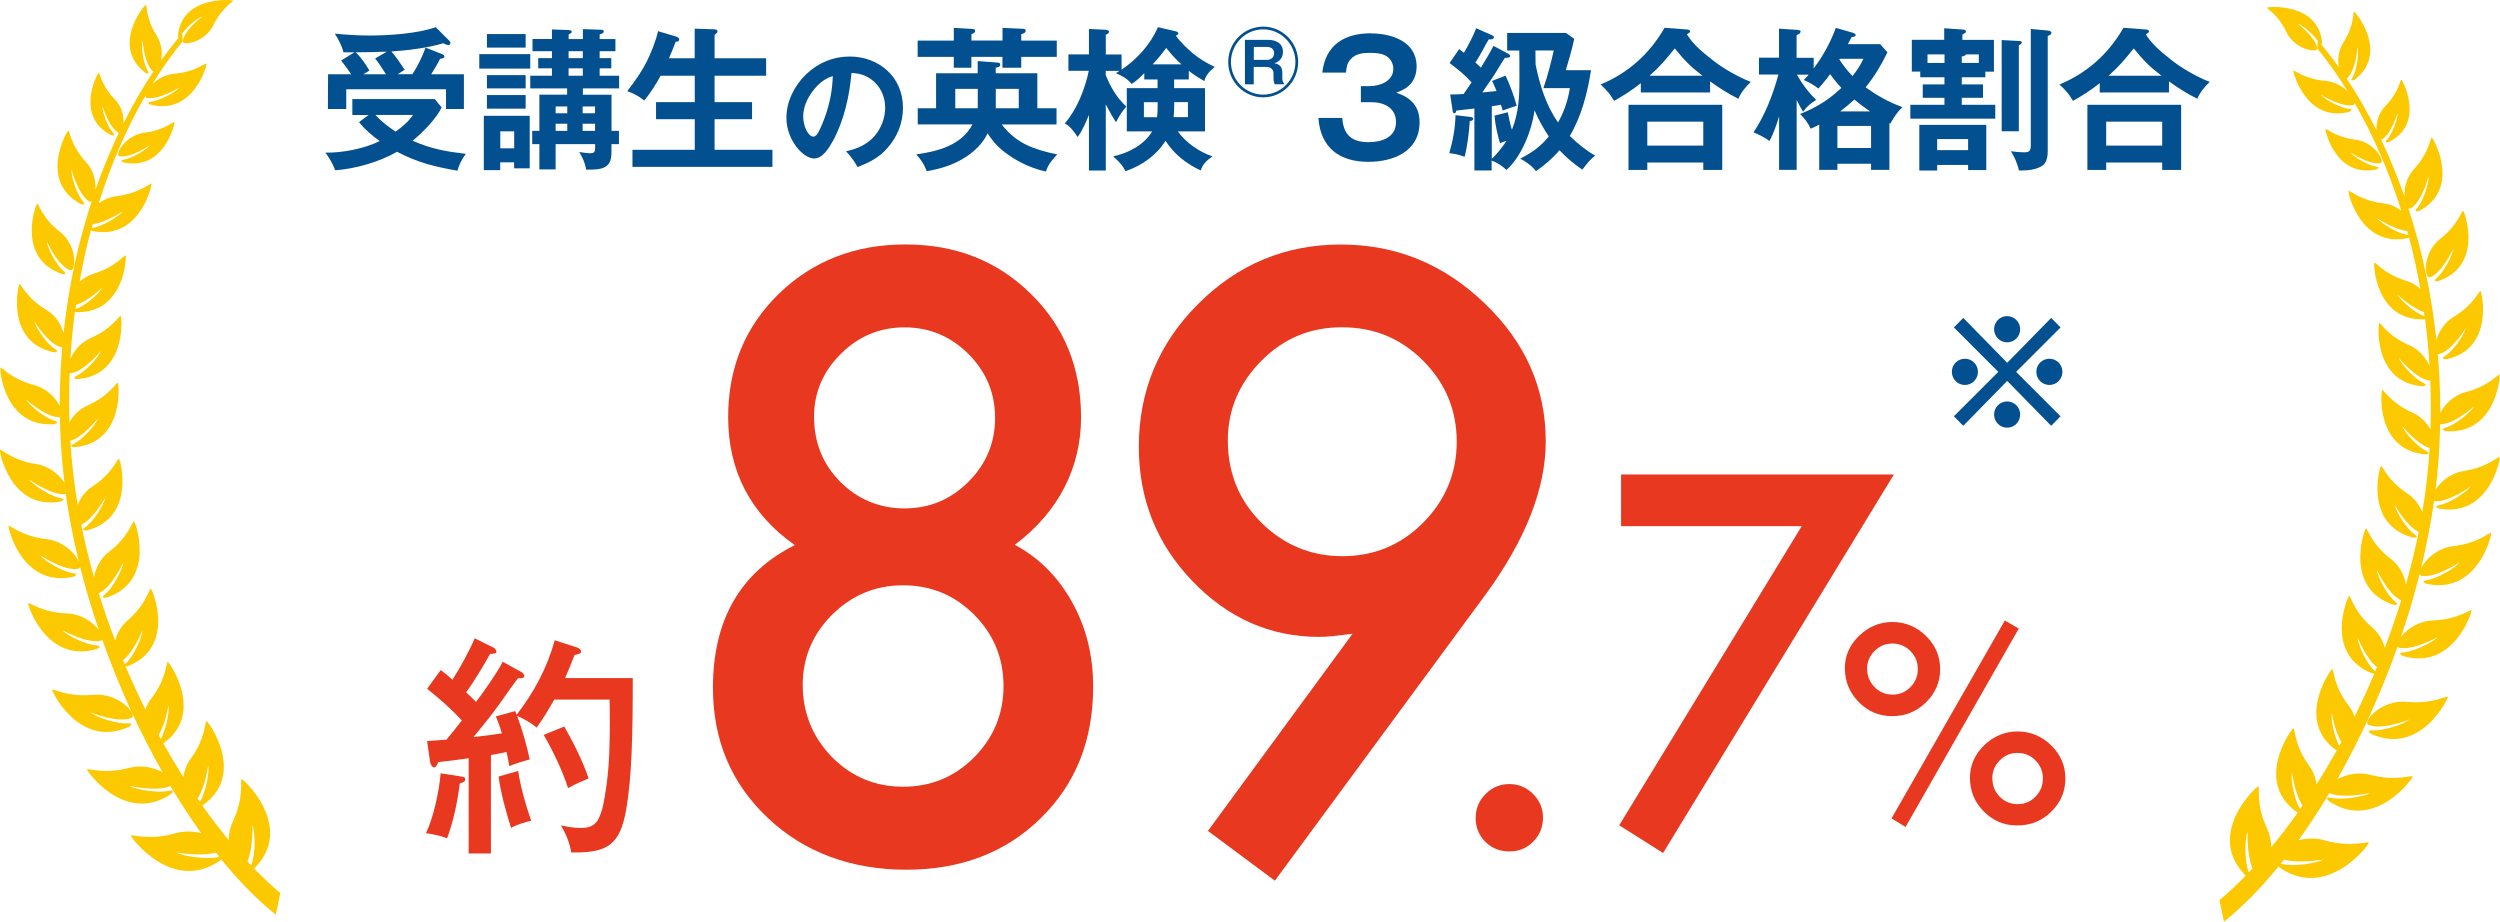 <?xml version="1.0" encoding="UTF-8"?><svg id="b" xmlns="http://www.w3.org/2000/svg" xmlns:xlink="http://www.w3.org/1999/xlink" viewBox="0 0 320.22 118.06"><defs><filter id="d" x="90.47" y="30.48" width="107.52" height="82.34" filterUnits="userSpaceOnUse"><feOffset dx=".85" dy=".85"/><feGaussianBlur result="e" stdDeviation="0"/><feFlood flood-color="#fff" flood-opacity=".9"/><feComposite in2="e" operator="in"/><feComposite in="SourceGraphic"/></filter><filter id="f" x="188.17" y="59.92" width="54.42" height="49.34" filterUnits="userSpaceOnUse"><feOffset dx=".85" dy=".85"/><feGaussianBlur result="g" stdDeviation="0"/><feFlood flood-color="#fff" flood-opacity=".9"/><feComposite in2="g" operator="in"/><feComposite in="SourceGraphic"/></filter></defs><g id="c"><path d="M15.87,20.45c-.71.1-.03.36-.03.36,5.18,1.1,6.58-4.98,6.5-5.17-.07-.16-1.25,1.05-3.79,1.35-2.53.3-3.91,2.88-3.25,3.02,1.42.28,3.88-1.4,3.88-1.4-.5.63-2.31,1.68-3.33,1.84h0ZM16.51,93.11s.8-.52-.15-.46c-1.33.1-3.95-.73-4.78-1.4,0,0,3.56,1.45,5.28.69.81-.36-1.64-3.27-4.96-2.94-3.32.33-5.18-.88-5.22-.65-.05.27,3.56,7.6,9.82,4.75h0ZM7.93,35.1s.85.14.21-.38c-.91-.75-2.05-2.87-2.14-3.8,0,0,1.39,3.13,2.98,3.69.75.26,1.02-3.13-1.32-4.93-2.33-1.8-2.74-3.71-2.91-3.59-.2.14-2.66,7.02,3.19,9ZM32.55,111.24s.04-.03.04-.03c5.21-5.23-1.32-11.37-1.63-11.41-.25-.04.38,2.24-1.13,5.41-.38.8-.53,1.63-.53,2.4-1.15-1.39-2.28-2.87-3.39-4.43,5.71-3.95.82-10.71.55-10.81-.23-.08-.06,2.13-2.03,4.81-.55.75-.83,1.57-.94,2.36-.88-1.39-1.74-2.83-2.58-4.32,5.37-3.77.84-10.34.58-10.43-.22-.08-.1,2.09-2.1,4.67-.35.45-.6.94-.76,1.43-.89-1.8-1.74-3.64-2.54-5.53.13,0,.27-.03.27-.03,6.23-2.44,3.19-9.77,2.96-9.92-.19-.13-.53,1.96-2.96,4.04-.87.75-1.37,1.7-1.61,2.6-.77-2-1.47-4.03-2.1-6.08,1.68-.7,3.14-3.95,3.14-3.95-.11,1.01-1.35,3.31-2.35,4.11-.7.57.22.41.22.41,6.36-2.12,3.73-9.59,3.51-9.75-.19-.13-.64,1.94-3.18,3.87-1.19.91-1.76,2.2-1.95,3.28-.63-2.23-1.18-4.48-1.63-6.73,1.59-.75,3.09-3.5,3.09-3.5-.18.96-1.55,3.1-2.57,3.81-.72.5.18.42.18.42,6.3-1.6,4.33-9.01,4.13-9.18-.17-.14-.76,1.82-3.36,3.52-.98.64-1.59,1.53-1.93,2.4-.23-1.37-.43-2.74-.58-4.1-.16-1.37-.27-2.75-.36-4.12,1.66-.48,3.57-2.9,3.57-2.9-.34.91-2.02,2.75-3.13,3.29-.78.37.11.43.11.43,6.37-.56,5.69-8.04,5.53-8.24-.14-.16-1.04,1.65-3.85,2.88-1.11.49-1.87,1.33-2.34,2.16-.07-2.11-.06-4.21.02-6.29.03.01.07.03.11.02,1.71-.16,3.92-2.9,3.92-2.9-.34.89-2.03,2.7-3.12,3.22-.77.36.1.43.1.43,6.3-.5,5.69-7.9,5.53-8.09-.13-.16-1.04,1.61-3.82,2.82-1.37.59-2.22,1.73-2.63,2.71.12-2.04.32-4.06.58-6.05.08.02.14.03.14.03,6.19.23,6.5-7.04,6.36-7.25-.11-.18-1.21,1.46-4.06,2.31-.73.22-1.35.6-1.84,1.04.4-2.24.88-4.44,1.45-6.58.09.04.17.08.17.08,6.05,1.28,7.68-5.82,7.59-6.04-.08-.19-1.46,1.23-4.42,1.58-.92.1-1.71.47-2.34.93,1.58-5.03,3.6-9.67,5.98-13.79,0,.14.05.24.16.27,1.5.35,4.2-1.34,4.2-1.34-.55.66-2.53,1.71-3.62,1.83-.77.08-.05.39-.05.39,5.48,1.37,7.22-5.06,7.14-5.26-.07-.18-1.38,1.07-4.09,1.29-1.23.1-2.22.71-2.87,1.36,1.23-1.99,2.53-3.84,3.92-5.53l-.08-.96c.6-.87,1.93-1.98,2.62-2.23,0,0-2.39,1.79-2.53,3.19-.07.66,2.9.15,3.95-2.11C28.43.92,29.98.19,29.84.08c-.16-.13-6.59-.64-7.04,4.48,0,0,.01.18.07.28-.77.92-1.51,1.88-2.24,2.89.18-.92.11-2.11-.57-3.17-1.44-2.24-1.2-4-1.38-3.95-.22.07-4.5,5.27-.08,8.7,0,0,.68.38.3-.27-.55-.92-.86-3.08-.65-3.9,0,0,.21,3.08,1.39,4.04-1.37,2.05-2.65,4.26-3.82,6.62.05-.92-.21-2.16-1.14-3.11-1.76-1.78-1.87-3.45-2.04-3.37-.19.1-3.09,5.65,1.62,7.99,0,0,.7.22.22-.3-.68-.74-1.39-2.66-1.36-3.46,0,0,.8,2.81,2.08,3.46,0,0,.01,0,.02,0-1.1,2.31-2.1,4.75-2.99,7.29.06-1.06-.21-2.46-1.23-3.56-1.99-2.15-2.07-4.09-2.26-4-.22.11-3.82,6.5,1.61,9.39,0,0,.81.28.27-.34-.77-.88-1.53-3.16-1.46-4.09,0,0,.84,3.31,2.31,4.12.09.05.18.03.27-.03-1.73,5.28-2.97,10.97-3.6,16.88-.28-1.02-.96-2.24-2.24-3-2.59-1.54-3.25-3.42-3.41-3.28-.19.17-1.79,7.43,4.39,8.73,0,0,.88.05.16-.41-1.02-.65-2.44-2.66-2.66-3.59,0,0,1.81,3,3.49,3.37.03,0,.06,0,.1,0-.21,2.48-.32,4.98-.32,7.52-.5-1.01-1.62-2.26-3.3-2.69-2.97-.76-4.17-2.4-4.29-2.22-.13.22.5,7.7,6.87,7.23,0,0,.86-.2.03-.44-1.18-.35-3.16-1.9-3.65-2.74,0,0,2.62,2.36,4.36,2.3.04,2.13.16,4.29.37,6.44.06.65.14,1.3.22,1.95-.62-.97-1.89-2.13-3.64-2.4C1.49,58.96.09,57.42,0,57.62c-.11.23,1.34,7.76,7.75,6.63,0,0,.86-.29-.02-.45-1.23-.23-3.42-1.6-4-2.4,0,0,2.94,2.15,4.69,1.88.41,2.87.97,5.76,1.68,8.66-.47-1.05-1.99-2.64-4.18-2.89-3.22-.36-4.73-1.88-4.82-1.68-.1.24,1.72,7.94,8.28,6.51,0,0,.87-.33-.04-.47-1.29-.18-3.59-1.5-4.22-2.3,0,0,3.14,2.11,4.93,1.74.13-.02.19-.13.2-.28.68,2.72,1.49,5.43,2.4,8.1-.74-.94-2.22-2.04-4.11-2.1-3.23-.11-4.86-1.52-4.93-1.3-.08.26,2.38,7.78,8.8,5.85,0,0,.84-.4-.08-.46-1.29-.08-3.7-1.22-4.4-1.97,0,0,3.3,1.86,5.06,1.35.05-.02.09-.04.12-.07,2.12,5.98,4.75,11.75,7.71,16.95-1.09-.59-2.67-1-4.3-.56-3.28.88-5.37-.04-5.37.2,0,.28,4.92,7.07,10.71,3.17,0,0,.71-.66-.23-.44-1.32.31-4.11-.09-5.06-.63,0,0,3.52.8,5.26.02,1.27,2.13,2.59,4.15,3.95,6.05-.99-.26-2.14-.33-3.31,0-3.46,1-5.7.06-5.7.31,0,.29,5.36,7.42,11.44,3.17,0,0,.06-.06.12-.14,2.27,2.79,4.63,5.19,7,7.09l.57-2.76c-1.13-.96-2.26-2.02-3.38-3.17h0ZM11.89,28.7c1.66-.16,3.85-1.65,3.85-1.65-.58.74-2.7,1.97-3.88,2.15-.05,0-.08.01-.11.02.05-.17.09-.34.14-.52h0ZM9.74,39.06c1.58-.49,3.4-2.25,3.4-2.25-.44.83-2.3,2.41-3.43,2.78-.02,0-.02.01-.04.01.02-.18.05-.36.07-.54ZM15.76,84.55c1.42-1.09,2.49-3.83,2.49-3.83-.05,1.01-1.17,3.37-2.11,4.23-.07.06-.11.1-.15.15-.08-.18-.15-.36-.23-.55h0ZM20.6,94.65c-.09-.17-.18-.34-.27-.51.9-1.49,1.24-3.79,1.24-3.79.15.92-.32,3.09-.96,4.3ZM25.61,102.72c-.1-.15-.2-.29-.3-.44,1.02-1.54,1.35-4.25,1.35-4.25.19,1.01-.33,3.53-1.05,4.69h0ZM27.99,109.76c-1.4.36-4.37-.02-5.38-.57,0,0,3.11.56,5.06.01.14.18.29.36.43.55-.04,0-.06,0-.1.01h0ZM31.7,110.34c.75-1.8.63-4.67.63-4.67.41,1.04.38,3.86-.16,5.17-.16-.16-.32-.33-.47-.5Z" fill="#fcc800"/><path d="M304.36,21.34c-1.01-.15-2.83-1.21-3.33-1.84,0,0,2.47,1.67,3.88,1.4.66-.13-.71-2.72-3.25-3.02-2.54-.3-3.72-1.51-3.79-1.35-.08.19,1.32,6.27,6.5,5.17,0,0,.69-.26-.03-.36h0ZM303.72,94c6.26,2.86,9.87-4.48,9.82-4.75-.04-.23-1.91.98-5.22.65-3.31-.34-5.77,2.58-4.96,2.94,1.72.76,5.28-.69,5.28-.69-.83.67-3.45,1.5-4.78,1.4-.94-.06-.15.46-.15.46h0ZM315.49,26.99c-.17-.12-.58,1.79-2.91,3.59-2.34,1.8-2.07,5.19-1.32,4.93,1.58-.56,2.98-3.69,2.98-3.69-.1.93-1.23,3.05-2.14,3.8-.64.53.21.38.21.38,5.85-1.98,3.39-8.86,3.19-9ZM287.67,112.13c-1.11,1.15-2.24,2.21-3.38,3.17l.57,2.76c2.37-1.9,4.72-4.3,7-7.09.06.08.12.14.12.14,6.08,4.25,11.44-2.88,11.44-3.17,0-.25-2.24.68-5.7-.31-1.17-.33-2.32-.26-3.31,0,1.36-1.9,2.68-3.92,3.95-6.05,1.74.78,5.26-.02,5.26-.02-.95.53-3.73.94-5.06.63-.93-.22-.23.44-.23.44,5.8,3.9,10.71-2.9,10.71-3.17,0-.24-2.09.67-5.37-.2-1.63-.44-3.21-.03-4.3.56,2.96-5.21,5.59-10.98,7.71-16.95.03.03.07.06.12.07,1.76.5,5.06-1.35,5.06-1.35-.7.74-3.11,1.88-4.4,1.97-.92.06-.08.46-.08.46,6.42,1.93,8.87-5.59,8.8-5.85-.07-.21-1.7,1.19-4.93,1.3-1.9.06-3.38,1.16-4.11,2.1.91-2.67,1.72-5.39,2.4-8.1.01.15.07.25.2.28,1.79.36,4.93-1.74,4.93-1.74-.63.8-2.94,2.12-4.22,2.3-.91.13-.04.47-.04.47,6.56,1.42,8.38-6.27,8.28-6.51-.09-.21-1.6,1.32-4.82,1.68-2.19.25-3.71,1.84-4.18,2.89.71-2.89,1.27-5.79,1.68-8.66,1.75.27,4.69-1.88,4.69-1.88-.58.8-2.76,2.17-4,2.4-.87.16-.02.45-.02.45,6.41,1.13,7.86-6.39,7.75-6.63-.09-.19-1.48,1.34-4.59,1.81-1.76.27-3.02,1.42-3.64,2.4.08-.65.16-1.3.22-1.95.21-2.16.33-4.31.37-6.44,1.74.06,4.36-2.3,4.36-2.3-.49.84-2.47,2.39-3.65,2.74-.83.24.03.44.03.44,6.37.47,7-7.01,6.87-7.23-.11-.18-1.31,1.46-4.29,2.22-1.68.43-2.8,1.68-3.3,2.69,0-2.53-.1-5.04-.32-7.52.04,0,.06.01.1,0,1.68-.37,3.49-3.37,3.49-3.37-.21.93-1.64,2.94-2.66,3.59-.72.45.16.41.16.41,6.17-1.3,4.57-8.56,4.39-8.73-.16-.14-.82,1.74-3.41,3.28-1.27.76-1.96,1.98-2.24,3-.64-5.92-1.87-11.61-3.6-16.88.09.06.18.08.27.03,1.47-.81,2.31-4.12,2.31-4.12.06.93-.69,3.2-1.46,4.09-.55.62.27.34.27.34,5.43-2.89,1.83-9.28,1.61-9.39-.19-.09-.27,1.86-2.26,4-1.02,1.1-1.29,2.5-1.23,3.56-.89-2.54-1.89-4.97-2.99-7.29,0,0,.01,0,.02,0,1.28-.65,2.08-3.46,2.08-3.46.03.8-.68,2.73-1.36,3.46-.48.52.22.3.22.3,4.72-2.34,1.81-7.89,1.62-7.99-.16-.08-.28,1.58-2.04,3.37-.94.96-1.2,2.2-1.14,3.11-1.18-2.35-2.45-4.57-3.82-6.62,1.18-.97,1.39-4.04,1.39-4.04.21.83-.1,2.99-.65,3.9-.39.64.3.27.3.27,4.41-3.42.13-8.63-.08-8.7-.18-.05.06,1.71-1.38,3.95-.68,1.06-.75,2.25-.57,3.17-.73-1.01-1.47-1.98-2.24-2.89.06-.1.07-.28.07-.28-.45-5.12-6.88-4.61-7.04-4.48-.14.11,1.41.84,2.46,3.11,1.05,2.26,4.02,2.77,3.95,2.11-.15-1.4-2.53-3.19-2.53-3.19.69.25,2.02,1.36,2.62,2.23l-.08.96c1.39,1.69,2.69,3.55,3.92,5.53-.66-.65-1.65-1.26-2.87-1.36-2.72-.22-4.03-1.47-4.09-1.29-.08.21,1.66,6.64,7.14,5.26,0,0,.72-.3-.05-.39-1.08-.13-3.06-1.18-3.62-1.83,0,0,2.7,1.69,4.2,1.34.12-.03.17-.13.16-.27,2.37,4.11,4.4,8.76,5.98,13.79-.63-.46-1.42-.83-2.34-.93-2.96-.35-4.34-1.77-4.42-1.58-.09.22,1.54,7.32,7.59,6.04,0,0,.08-.04.17-.08.56,2.14,1.05,4.34,1.45,6.58-.49-.44-1.11-.82-1.84-1.04-2.85-.85-3.95-2.48-4.06-2.31-.14.2.18,7.47,6.36,7.25,0,0,.06-.01.14-.03.26,1.99.45,4.01.58,6.05-.41-.98-1.26-2.12-2.63-2.71-2.78-1.2-3.69-2.98-3.82-2.82-.16.19-.77,7.58,5.53,8.09,0,0,.87-.06.1-.43-1.1-.52-2.78-2.33-3.12-3.22,0,0,2.2,2.74,3.92,2.9.04,0,.08,0,.11-.02.08,2.08.09,4.17.02,6.29-.47-.83-1.23-1.67-2.34-2.16-2.8-1.24-3.71-3.05-3.85-2.88-.16.19-.84,7.68,5.53,8.24,0,0,.89-.06.11-.43-1.1-.53-2.79-2.38-3.13-3.29,0,0,1.91,2.42,3.57,2.9-.08,1.37-.2,2.74-.36,4.12-.15,1.36-.34,2.73-.58,4.1-.34-.87-.95-1.76-1.93-2.4-2.6-1.7-3.19-3.66-3.36-3.52-.2.16-2.18,7.58,4.13,9.18,0,0,.9.08.18-.42-1.02-.71-2.39-2.85-2.57-3.81,0,0,1.5,2.75,3.09,3.5-.45,2.25-1,4.5-1.63,6.73-.19-1.09-.76-2.37-1.95-3.28-2.54-1.94-2.99-4-3.18-3.87-.22.16-2.84,7.63,3.51,9.75,0,0,.92.15.22-.41-1-.81-2.24-3.11-2.35-4.11,0,0,1.47,3.24,3.14,3.95-.63,2.05-1.33,4.08-2.1,6.08-.24-.9-.73-1.85-1.61-2.6-2.43-2.07-2.77-4.16-2.96-4.04-.23.15-3.27,7.48,2.96,9.92,0,0,.14.03.27.03-.8,1.88-1.64,3.73-2.54,5.53-.16-.49-.41-.98-.76-1.43-1.99-2.58-1.87-4.76-2.1-4.67-.25.1-4.79,6.66.58,10.43-.84,1.49-1.69,2.93-2.58,4.32-.11-.79-.39-1.62-.94-2.36-1.97-2.68-1.8-4.9-2.03-4.81-.27.1-5.16,6.86.55,10.81-1.11,1.56-2.24,3.04-3.39,4.43,0-.78-.15-1.6-.53-2.4-1.51-3.17-.87-5.45-1.13-5.41-.3.05-6.83,6.18-1.63,11.41,0,0,.02.01.04.03h0ZM308.33,29.59c.05.18.1.35.14.52-.04,0-.06-.01-.11-.02-1.18-.18-3.3-1.41-3.88-2.15,0,0,2.19,1.49,3.85,1.65h0ZM310.55,40.5s-.02,0-.04-.01c-1.13-.37-2.99-1.95-3.43-2.78,0,0,1.81,1.77,3.4,2.25.02.18.05.36.07.54ZM304.46,85.45c-.08.19-.15.36-.23.55-.04-.05-.08-.09-.15-.15-.94-.86-2.06-3.22-2.11-4.23,0,0,1.06,2.74,2.49,3.83h0ZM298.66,91.24s.33,2.3,1.24,3.79c-.09.17-.18.34-.27.51-.64-1.21-1.11-3.38-.96-4.3ZM294.62,103.62c-.72-1.15-1.24-3.68-1.05-4.69,0,0,.34,2.71,1.35,4.25-.1.15-.2.29-.3.44h0ZM292.23,110.66s-.06-.01-.1-.01c.15-.18.29-.37.43-.55,1.95.55,5.06-.01,5.06-.01-1.02.55-3.98.93-5.38.57h0ZM288.05,111.74c-.54-1.31-.57-4.14-.16-5.17,0,0-.12,2.87.63,4.67-.16.17-.32.34-.47.5Z" fill="#fcc800"/><path d="M42.93,21.81c-.26-.77-.76-1.6-1.25-2.26,2.18.04,5-.51,6.96-1.48-.92-.65-1.96-1.52-2.65-2.43l1.22-.91h-2.08v-2.04h10.56l.88,1.07c-.69,1.46-2.47,3.24-3.72,4.27,2.41,1.05,4.25,1.37,6.82,1.68-.47.61-.88,1.4-1.08,2.16-2.94-.53-5.06-1.03-7.74-2.43-2.24,1.3-5.33,2.19-7.92,2.37ZM51.85,8.93c-.24.14-.61.38-.9.57h1.88c.63-.95,1.31-2.33,1.68-3.4l2.21.87c.1.04.2.14.2.26,0,.16-.1.26-.55.3-.29.59-.78,1.42-1.14,1.98h4.19v4.45h-2.29v-2.53h-12.78v2.53h-2.35l.02-4.45h2.96c-.39-.59-.84-1.19-1.29-1.76l1.72-1.05h-1.41c-.2-.77-.67-1.74-1.12-2.39,1.47.14,2.96.24,4.43.24,2.49,0,6.17-.24,8.5-1.07l1.8,1.8c.06.06.08.16.08.22,0,.16-.12.28-.25.28s-.31-.08-.67-.24c-1.9.59-4.66.93-6.64,1.05.53.59,1.25,1.66,1.71,2.35ZM45.56,6.7c.69.65,1.27,1.52,1.76,2.34-.18.12-.61.38-.78.47h2.9c-.67-1.05-.96-1.48-1.39-2.02l1.49-.87c-1.33.04-2.64.08-3.98.08ZM50.67,16.86c.82-.59,1.68-1.29,2.23-2.14h-4.82c.78.85,1.63,1.5,2.59,2.14Z" fill="#035091"/><path d="M67.92,6.93v1.86h-6.53v-1.86h6.53ZM64.07,20.78v1.01h-2.1v-6.96h5.88v6.73h-2v-.77h-1.78ZM67.33,4.36v1.74h-4.96v-1.74h4.96ZM67.33,9.62v1.7h-4.96v-1.7h4.96ZM67.33,12.18v1.74h-4.96v-1.74h4.96ZM65.86,16.82h-1.78v2.18h1.78v-2.18ZM79.28,16.76v1.7h-.96v1.13c0,2.14-1.47,2.14-3.25,2.14-.1-.81-.45-1.56-.88-2.26.35.06,1.06.16,1.41.16.45,0,.63-.14.63-.61v-.56h-5.06v3.24h-2.08v-3.24h-.92v-1.7h.92v-4.63h3.55v-.81h-4.72v-1.62h2.78v-.95h-1.76v-1.3h1.76v-.89h-2.49v-1.56h2.49v-1.23l2.12.08c.29.02.41.06.41.22,0,.14-.08.18-.39.34v.59h1.82v-1.27l2.33.08c.18,0,.35.04.35.22,0,.16-.12.26-.53.38v.59h2.02v1.56h-2.02v.89h1.49v1.3h-1.49v.95h2.49v1.62h-4.64v.81h3.67v4.63h.96ZM72.66,13.64h-1.49v.87h1.49v-.87ZM72.66,15.85h-1.49v.91h1.49v-.91ZM72.83,7.45h1.82v-.89h-1.82v.89ZM72.83,9.7h1.82v-.95h-1.82v.95ZM76.22,13.64h-1.59v.87h1.59v-.87ZM76.22,15.85h-1.59v.91h1.59v-.91Z" fill="#035091"/><path d="M88.98,7.45v-3.78l2.45.08c.2,0,.47.04.47.28,0,.12-.02.18-.23.32-.04.02-.14.1-.14.12v2.99h6.6v2.24h-6.6v3.38h4.8v2.19h-4.8v3.92h7.41v2.18h-17.93v-2.18h7.98v-3.92h-4.96v-2.19h4.96v-3.38h-4.37c-.61,1.11-1.29,2.19-2.1,3.18-.67-.55-1.37-.93-2.18-1.21.92-1.17,1.78-2.39,2.47-3.72.53-1.05,1.25-2.81,1.47-3.96l2.31.69c.18.06.41.16.41.38,0,.2-.16.28-.33.28h-.12c-.27.71-.55,1.41-.86,2.12h3.29Z" fill="#035091"/><path d="M108.36,19.37c1.37-.26,2.71-.87,3.65-1.93.85-.98,1.37-2.34,1.37-3.64,0-1.49-.66-2.87-1.89-3.71-.74-.51-1.52-.7-2.42-.75-.27,2.98-.95,6.09-2.39,8.72-.48.87-1.29,2.24-2.4,2.24-1.39,0-3.55-2.34-3.55-5.22,0-2.1,1.05-4.16,2.54-5.58,1.52-1.45,3.45-2.26,5.55-2.26,3.77,0,6.84,2.62,6.84,6.55,0,1.95-.71,3.73-2,5.18-1.07,1.23-2.34,1.85-3.81,2.43-.49-.84-.83-1.32-1.49-2.04ZM104.05,11.74c-.68.92-1.17,2.02-1.17,3.18,0,1.27.66,2.58,1.29,2.58.3,0,.51-.29.64-.53.34-.6.76-1.69.98-2.34.54-1.63.83-3.18.88-4.89-1.13.36-1.93,1.06-2.62,2Z" fill="#035091"/><path d="M135.33,13.88v2.06h-7.02c1.88,2.47,4.21,3.23,7.11,3.84-.65.69-1.16,1.27-1.45,2.19-1.68-.36-3.41-1.13-4.82-2.14-1.12-.77-1.9-1.58-2.65-2.75-.63,1.31-1.65,2.29-2.86,3.07-1.57.99-3.12,1.46-4.94,1.78-.35-.93-.69-1.41-1.33-2.16,2.71-.36,5.84-1.19,7.19-3.84h-7.01v-2.06h2.35v-4.49h5.33v-1.56l2.57.2c.23.02.31.04.31.33,0,.22-.41.3-.57.32v.71h5.33v4.49h2.45ZM122.18,3.57l2.43.14c.2.02.29.08.29.26s-.14.28-.47.41v.81h3.98v-1.62l2.64.12c.16,0,.33.04.33.24,0,.28-.31.38-.57.44v.83h4.55v2.08h-4.55v1.4h-2.41v-1.4h-3.98v1.4h-2.25v-1.4h-4.63v-2.08h4.63v-1.62ZM125.24,11.38h-2.88v2.49h2.88v-2.49ZM130.49,11.38h-2.94v2.49h2.94v-2.49Z" fill="#035091"/><path d="M144.28,13.64c-.63.73-.88,1.15-1.33,2.02-.51-.79-.88-1.46-1.31-2.29v8.47h-2.16v-7.12c-.41.99-.82,1.98-1.45,2.83-.45-.69-.92-1.35-1.65-1.74,1.55-1.76,2.61-4.45,3.08-6.74h-2.61v-2.1h2.63v-3.26l2.1.1c.14,0,.47.06.47.26,0,.18-.14.26-.35.34-.02.02-.04.04-.06.04v2.53h2.02v1.94c1.98-1.33,3.7-3.23,4.66-5.44l2.19.51c.29.06.41.14.41.3,0,.1-.06.16-.22.24-.02,0-.06.02-.08.04.47.71,1.47,1.68,2.14,2.24.86.71,1.82,1.3,2.84,1.76-.63.49-1.14,1.05-1.35,1.82-.67-.4-1.37-.83-1.98-1.32v1.11h-1.88v1.11h3.96v5.54h-3.49c1.04,1.44,2.76,2.65,4.45,3.2-.7.49-1.23.93-1.51,1.8-1.8-.81-3.45-2.11-4.51-3.8-1.16,1.88-3.08,3.21-5.14,3.9-.33-.75-.96-1.37-1.57-1.9,1.92-.4,3.98-1.48,5-3.2h-3.25v-5.54h3.94v-1.11h-1.7v-.81c-.72.73-1.12,1.07-1.61,1.38-.65-.73-1.14-.99-2.02-1.37.14-.1.35-.24.45-.3h-1.76v.53c.63,1.56,1.39,2.89,2.65,4.05ZM146.52,13.09v1.92h1.68c.08-.59.08-1.07.08-1.68v-.24h-1.76ZM151.34,8.24c-.67-.57-1.18-1.13-1.96-2.1-.63.85-1.02,1.32-1.74,2.1h3.7ZM150.4,13.22c0,.63,0,1.15-.08,1.78h1.84v-1.92h-1.76v.14Z" fill="#035091"/><path d="M166.28,7.94c0,2.5-2.01,4.53-4.48,4.53s-4.48-2.03-4.48-4.53,2.01-4.53,4.48-4.53,4.48,2.03,4.48,4.53ZM157.67,7.94c0,2.3,1.86,4.18,4.13,4.18s4.13-1.88,4.13-4.18-1.86-4.18-4.13-4.18-4.13,1.88-4.13,4.18ZM162.4,5.1c.98,0,1.93.41,1.93,1.53,0,.78-.4,1.22-1.09,1.47.67.13,1.01.48,1.01,1.2v.56c0,.25,0,.68.23.81v.12h-1.21c-.11-.29-.15-.47-.15-.79v-.56c0-.62-.4-.87-.98-.87h-1.55v2.23h-1.13v-5.69h2.93ZM160.6,7.67h1.68c.5,0,.92-.31.92-.85s-.4-.81-.92-.81h-1.68v1.67Z" fill="#035091"/><path d="M175.63,4.28c2.61,0,5.82,1.03,5.82,4.21,0,.81-.21,1.62-.78,2.27-.49.56-1.16.87-1.84,1.11,1.84.59,3,1.72,3,3.78,0,3.74-3.35,5.08-6.55,5.08-3.67,0-6.13-1.76-6.41-5.62h3.06c.14,2.18,1.23,3.1,3.37,3.1,1.65,0,3.51-.59,3.51-2.57,0-1.86-1.57-2.55-3.15-2.55h-1.35v-2.06h1.14c1.33,0,3.02-.65,3.02-2.22,0-.79-.47-1.48-1.2-1.78-.51-.22-1.25-.26-1.78-.26-.92,0-1.84.1-2.47.79-.47.51-.57,1.07-.61,1.74h-3.04c.41-3.6,2.88-5.04,6.27-5.04Z" fill="#035091"/><path d="M192.91,18.05c-.27.08-.57.2-.78.3-.33-1.15-.61-2.33-.7-3.54l1.7-.43c.14.75.29,1.5.53,2.24.86-2.16.96-4.17.96-6.47,0-2.11,0-2.97-.02-3.68h-1.55v-2.25h7.53l1.06.75c-.29,1.37-.69,2.73-1.08,4.02h3.23c-.45,2.89-1.22,5.9-2.72,8.43,1,.97,2.04,1.82,3.25,2.51-.61.49-.9.83-1.65,1.8-1.06-.75-2.04-1.52-2.92-2.49-.9,1.07-1.88,1.88-3.02,2.69-.41-.61-1.35-1.3-2.02-1.6,1.49-.77,2.59-1.52,3.67-2.85-.7-1.05-1.33-2.18-1.82-3.34-.35,2.55-1.65,5.89-3.6,7.63-.61-.57-1.12-.89-1.9-1.21v1.27h-2.21v-7.93c-.78.1-1.51.18-2.31.26-.04.16-.08.34-.27.34-.12,0-.19-.08-.21-.34l-.31-2.06c.59,0,1.15-.02,1.72-.06.35-.49.69-.99,1.02-1.5-1.06-1.13-1.61-1.54-2.82-2.47l1.23-1.78c.22.16.45.33.61.48.59-1.01,1.14-2.06,1.57-3.15l2.02.89c.14.06.25.14.25.28,0,.16-.21.26-.47.26-.06,0-.08,0-.18-.02-.25.41-.49.83-.74,1.32-.26.48-.59,1.07-.98,1.66.26.22.49.44.7.65.53-.85,1.18-1.92,1.61-2.79l1.96,1.05c.08.04.18.14.18.24,0,.2-.2.24-.49.24h-.18c-.27.41-.53.81-.78,1.24-.29.51-.63,1.03-.92,1.46-.39.55-1.06,1.52-1.19,1.74.06,0,1.27-.12,1.82-.18-.18-.45-.37-.89-.57-1.3l1.72-.67c.55,1.15,1.1,2.63,1.43,3.86-.45.12-1.02.32-1.8.61-.06-.24-.14-.53-.22-.75-.39.08-.74.14-1.17.2v6.74c.72-.69,1.31-1.45,1.86-2.27ZM186.44,14.75l1.84.22c.29.02.43.1.43.26,0,.14-.2.26-.45.28-.1,1.54-.29,3.07-.65,4.57-.75-.26-1.2-.38-1.98-.46.47-1.58.77-3.22.8-4.86ZM199.57,15.68c.78-1.37,1.27-2.85,1.51-4.39h-3.39c.55-1.58.96-3.2,1.33-4.83h-2.35l.02,1.8c.53,2.61,1.33,5.24,2.88,7.42Z" fill="#035091"/><path d="M219.05,11.84h-8.88v-1.19c-1.12.89-2.18,1.58-3.43,2.27-.57-.99-.92-1.32-1.72-2.1,3.55-1.48,6.27-3.92,8.19-7.26l2.94.22c.18.02.33.08.33.24,0,.12-.08.18-.41.38.7,1.11,1.59,1.98,3.45,3.42,1.33,1.03,3.29,2.12,4.74,2.67-.63.59-1.27,1.37-1.59,2.16-1.29-.63-2.45-1.38-3.63-2.23v1.42ZM211,20.82v.95h-2.41v-8.35h12.01v8.35h-2.43v-.95h-7.17ZM218.17,15.58h-7.17v3.07h7.17v-3.07ZM214.52,6.2c-1.2,1.48-1.8,2.22-3.23,3.5h6.78c-1.53-1.17-2.35-2-3.55-3.5Z" fill="#035091"/><path d="M240.82,5.65l.94,1.05c-.76,1.58-1.68,3.11-2.8,4.49,1.51,1.07,2.96,1.9,4.72,2.53-.74.73-1.04,1.22-1.55,2.11l-.12-.06v5.99h-2.35v-.79h-4.31v.79h-2.33v-5.79c-.35.18-.72.35-1.1.51-.31-.71-.8-1.35-1.35-1.88,2.15-.87,3.57-1.74,5.29-3.34-.53-.55-1-1.17-1.45-1.76-.45.63-.98,1.27-1.49,1.84-.57-.43-1.22-.83-1.88-1.09.22-.22.43-.45.63-.69h-1.51c.69,1.23,1.47,2.26,2.47,3.24-.74.47-1.16.79-1.68,1.52-.29-.49-.57-1.01-.82-1.52v8.96h-2.25v-6.86c-.33,1.11-.7,2.14-1.22,3.16-.65-.46-1.33-.81-2.06-1.11,1.47-2.18,2.51-4.86,3.19-7.4h-2.49v-2.16h2.57v-3.72l2.37.16c.21.02.39.04.39.22s-.14.28-.51.46v2.89h2.19v1.37c1.27-1.72,2.08-3.21,2.84-5.2l2.19.63c.2.06.35.18.35.28,0,.16-.16.24-.53.28-.06.14-.35.69-.47.89h4.12ZM239.66,18.96v-2.83h-4.31v2.83h4.31ZM235.61,7.63c.49.77,1.04,1.46,1.68,2.11.57-.73,1-1.36,1.39-2.21h-3.02l-.06.1ZM239.53,14.27c-.76-.53-1.29-.91-2-1.52-.59.53-1.2,1.05-1.82,1.52h3.82Z" fill="#035091"/><path d="M254.32,9.9h-3.04v.91h2.72v1.72h-2.72v.89h4.29v1.78h-10.88v-1.78h4.37v-.89h-2.78v-1.72h2.78v-.91h-3.1v-.73h-1.08v-4.07h4.15v-1.48l2.33.16c.24.02.45.04.45.26,0,.12-.06.18-.33.32-.02,0-.1.06-.12.08v.67h4.04v4.07h-1.1v.73ZM248.13,21.13v.71h-2.29v-5.85h8.58v5.79h-2.33v-.65h-3.96ZM249.07,6.97h-2.18v1.09h2.18v-1.09ZM252.09,17.81h-3.96v1.42h3.96v-1.42ZM253.46,6.97h-1.65c-.08.18-.27.22-.53.26v.83h2.18v-1.09ZM258.59,5.25c.21,0,.37.02.37.2,0,.14-.08.2-.37.34v11.02h-2.2V5.13l2.2.12ZM262.29,3.91c.18.02.47.08.47.3,0,.18-.12.24-.47.4v14.72c0,.59-.08,1.37-.57,1.8-.69.57-1.92.71-2.78.71-.12,0-.24,0-.35-.02-.14-.77-.59-1.8-1.02-2.45.51.08,1.2.14,1.71.14.74,0,.84-.28.84-.99V3.71l2.18.2Z" fill="#035091"/><path d="M277.83,11.84h-8.88v-1.19c-1.12.89-2.18,1.58-3.43,2.27-.57-.99-.92-1.32-1.72-2.1,3.55-1.48,6.27-3.92,8.19-7.26l2.94.22c.18.02.33.08.33.24,0,.12-.08.18-.41.38.7,1.11,1.59,1.98,3.45,3.42,1.33,1.03,3.29,2.12,4.74,2.67-.63.59-1.27,1.37-1.59,2.16-1.29-.63-2.45-1.38-3.63-2.23v1.42ZM269.78,20.82v.95h-2.41v-8.35h12.01v8.35h-2.43v-.95h-7.17ZM276.95,15.58h-7.17v3.07h7.17v-3.07ZM273.31,6.2c-1.2,1.48-1.8,2.22-3.23,3.5h6.78c-1.53-1.17-2.35-2-3.55-3.5Z" fill="#035091"/><g filter="url(#d)"><path d="M100.96,68.98c-5.69-4.02-8.54-9.49-8.54-16.42,0-6.29,2.16-11.55,6.48-15.77,4.35-4.22,9.76-6.33,16.22-6.33s11.78,2.11,16.07,6.33c4.28,4.19,6.43,9.46,6.43,15.82s-2.83,12.1-8.49,16.32c3.11,1.67,5.55,4.12,7.33,7.33,1.81,3.21,2.71,6.83,2.71,10.84,0,6.86-2.24,12.49-6.73,16.87-4.49,4.39-10.23,6.58-17.22,6.58s-13.07-2.21-17.72-6.63c-4.69-4.42-7.03-9.97-7.03-16.67,0-8.7,3.5-14.79,10.49-18.28ZM101.97,86.86c0,3.58,1.24,6.66,3.72,9.24,2.51,2.54,5.56,3.82,9.14,3.82s6.58-1.25,9.09-3.76c2.51-2.54,3.77-5.59,3.77-9.14s-1.26-6.63-3.77-9.14-5.54-3.76-9.09-3.76-6.54,1.25-9.09,3.76c-2.51,2.51-3.77,5.51-3.77,8.99ZM103.42,52.52c0,3.31,1.12,6.09,3.36,8.34s5.02,3.41,8.23,3.41,5.91-1.14,8.19-3.41c2.27-2.28,3.41-5,3.41-8.18s-1.14-5.91-3.41-8.18-5.01-3.42-8.19-3.42-5.91,1.14-8.18,3.42c-2.28,2.27-3.41,4.95-3.41,8.03Z" fill="#e83820"/><path d="M162.45,111.96l-8.58-6.38,18.52-25.25c-1,.13-1.86.23-2.56.3-.7.07-1.27.1-1.71.1-6.26,0-11.68-2.39-16.27-7.18-4.55-4.75-6.83-10.48-6.83-17.17,0-7.13,2.53-13.22,7.58-18.28,5.09-5.09,11.18-7.63,18.28-7.63s13.2,2.51,18.43,7.53c5.22,4.99,7.83,10.88,7.83,17.67,0,6.02-2.54,12.53-7.63,19.53l-27.06,36.75ZM156.42,55.53c0,4.19,1.42,7.7,4.27,10.54s6.34,4.32,10.39,4.32,7.5-1.42,10.34-4.27,4.32-6.34,4.32-10.39-1.44-7.51-4.32-10.39-6.31-4.27-10.39-4.27-7.45,1.42-10.29,4.27-4.32,6.27-4.32,10.19Z" fill="#e83820"/></g><g filter="url(#f)"><path d="M188.17,103.86c0-1.16.42-2.16,1.27-3.01s1.86-1.27,3.04-1.27,2.19.42,3.04,1.27,1.27,1.86,1.27,3.04-.42,2.23-1.27,3.08-1.84,1.24-3.04,1.24-2.25-.41-3.08-1.24-1.24-1.86-1.24-3.11Z" fill="#e83820"/><path d="M229.93,66.54h-23.14v-6.62h34.95l-29.57,48.49-5.62-3.55,23.38-38.32Z" fill="#e83820"/></g><path d="M54.56,106.73c.97-2.02,1.7-5.43,1.88-7.68l2.62.41c.24.03.53.06.53.36s-.24.39-.7.53c-.29,2.4-.79,4.75-1.62,7.03-.85-.33-1.76-.54-2.7-.65ZM64.37,84.75l2.41,1.33c.15.09.38.3.38.5,0,.27-.35.3-.56.3h-.26c-.53.68-1.23,1.66-1.82,2.52-1.06,1.54-2.41,3.26-3.88,5.01,1.21-.12,2.5-.3,3.65-.48-.24-.77-.47-1.45-.77-2.17l2.47-.68c.06.12.15.36.18.48,2.2-2.85,3.94-6.05,4.88-9.55l2.85.92c.2.06.53.3.53.5,0,.24-.06.27-.85.48-.38,1.01-.76,1.96-1.2,2.94h8.67c0,7.39-.12,12.7-.85,16.91-.77,4.21-2.2,5.43-6.44,5.43h-.59c-.21-1.28-.68-2.37-1.32-3.47.82.18,1.67.33,2.5.33.97,0,1.79-.18,2.29-1.13.53-1.04.74-2.17,1.06-4.45.35-2.55.41-5.31.41-7.98,0-.98,0-1.72-.03-2.88h-7.09c-.73,1.28-1.41,2.43-2.26,3.59-.65-.59-1.7-1.16-2.5-1.51.68,1.81,1.21,3.68,1.62,5.58-.85.24-1.76.5-2.62.86-.09-.59-.21-1.22-.35-1.81-.68.15-1.29.27-2,.39v12.61h-2.85v-12.2c-1.23.18-2.59.36-3.91.5-.15.45-.32.68-.53.68-.24,0-.47-.45-.5-.68l-.38-2.7c.82-.06,1.65-.12,2.47-.18.68-.8,1.32-1.6,1.97-2.46-1.44-1.57-2.73-2.67-4.44-4.06l1.74-2.4c.56.41,1.06.83,1.5,1.25.94-1.45,2.2-3.74,2.85-5.31l2.41,1.19c.24.12.38.39.38.54,0,.21-.29.24-.82.27-.94,1.69-1.94,3.35-3.06,4.93.44.39.88.83,1.26,1.22,1-1.33,2.68-3.68,3.41-5.13ZM65.46,106.05c-.62-1.99-1.35-4.54-1.59-6.59l2.5-.71c.35,2.26.94,4.24,1.67,6.38-.79.18-1.88.5-2.59.92ZM75.4,99.7c-.85.36-1.85.8-2.64,1.25-.68-2.17-1.97-4.84-3.12-6.82l2.64-1.07c1.21,2.14,2.32,4.33,3.12,6.65Z" fill="#e83820"/><path d="M236.3,85.61c0-1.6.61-2.99,1.82-4.17,1.24-1.18,2.66-1.77,4.28-1.77s3.09.6,4.3,1.79c1.2,1.18,1.81,2.6,1.81,4.24s-.6,3.08-1.81,4.26c-1.2,1.18-2.65,1.77-4.34,1.77s-3.09-.6-4.28-1.81c-1.18-1.2-1.77-2.64-1.77-4.31ZM239.16,85.66c0,.93.32,1.71.95,2.35s1.4.96,2.31.96,1.64-.32,2.28-.96.95-1.41.95-2.32-.32-1.66-.95-2.3c-.63-.64-1.4-.96-2.3-.96s-1.66.32-2.3.96c-.63.64-.95,1.4-.95,2.27ZM256.79,79.48l1.79,1.03-14.5,25.41-1.8-1.09,14.51-25.34ZM252.33,99.62c0-1.59.61-2.98,1.82-4.16,1.23-1.18,2.66-1.77,4.28-1.77s3.11.6,4.31,1.79c1.2,1.18,1.81,2.59,1.81,4.24s-.61,3.09-1.82,4.26c-1.19,1.17-2.64,1.75-4.35,1.75s-3.09-.6-4.28-1.79c-1.18-1.19-1.77-2.63-1.77-4.32ZM255.2,99.69c0,.93.31,1.71.93,2.35.63.64,1.4.96,2.31.96s1.66-.32,2.28-.96c.63-.64.95-1.41.95-2.32s-.32-1.68-.95-2.32c-.62-.64-1.39-.96-2.3-.96s-1.65.32-2.28.96c-.63.64-.95,1.4-.95,2.28Z" fill="#e83820"/><path d="M251.68,49.31c-.93,0-1.67-.75-1.67-1.68s.74-1.68,1.67-1.68,1.67.75,1.67,1.68-.74,1.68-1.67,1.68ZM262.73,54.54l-5.63-5.75-5.63,5.75-1.2-1.22,5.69-5.69-5.69-5.69,1.2-1.22,5.63,5.75,5.63-5.75,1.2,1.22-5.69,5.69,5.69,5.69-1.2,1.22ZM257.09,43.85c-.93,0-1.67-.75-1.67-1.68s.74-1.68,1.67-1.68,1.67.75,1.67,1.68-.74,1.68-1.67,1.68ZM257.09,54.78c-.93,0-1.67-.75-1.67-1.68s.74-1.68,1.67-1.68,1.67.75,1.67,1.68-.74,1.68-1.67,1.68ZM262.5,49.31c-.93,0-1.67-.75-1.67-1.68s.74-1.68,1.67-1.68,1.67.75,1.67,1.68-.74,1.68-1.67,1.68Z" fill="#035091"/></g></svg>